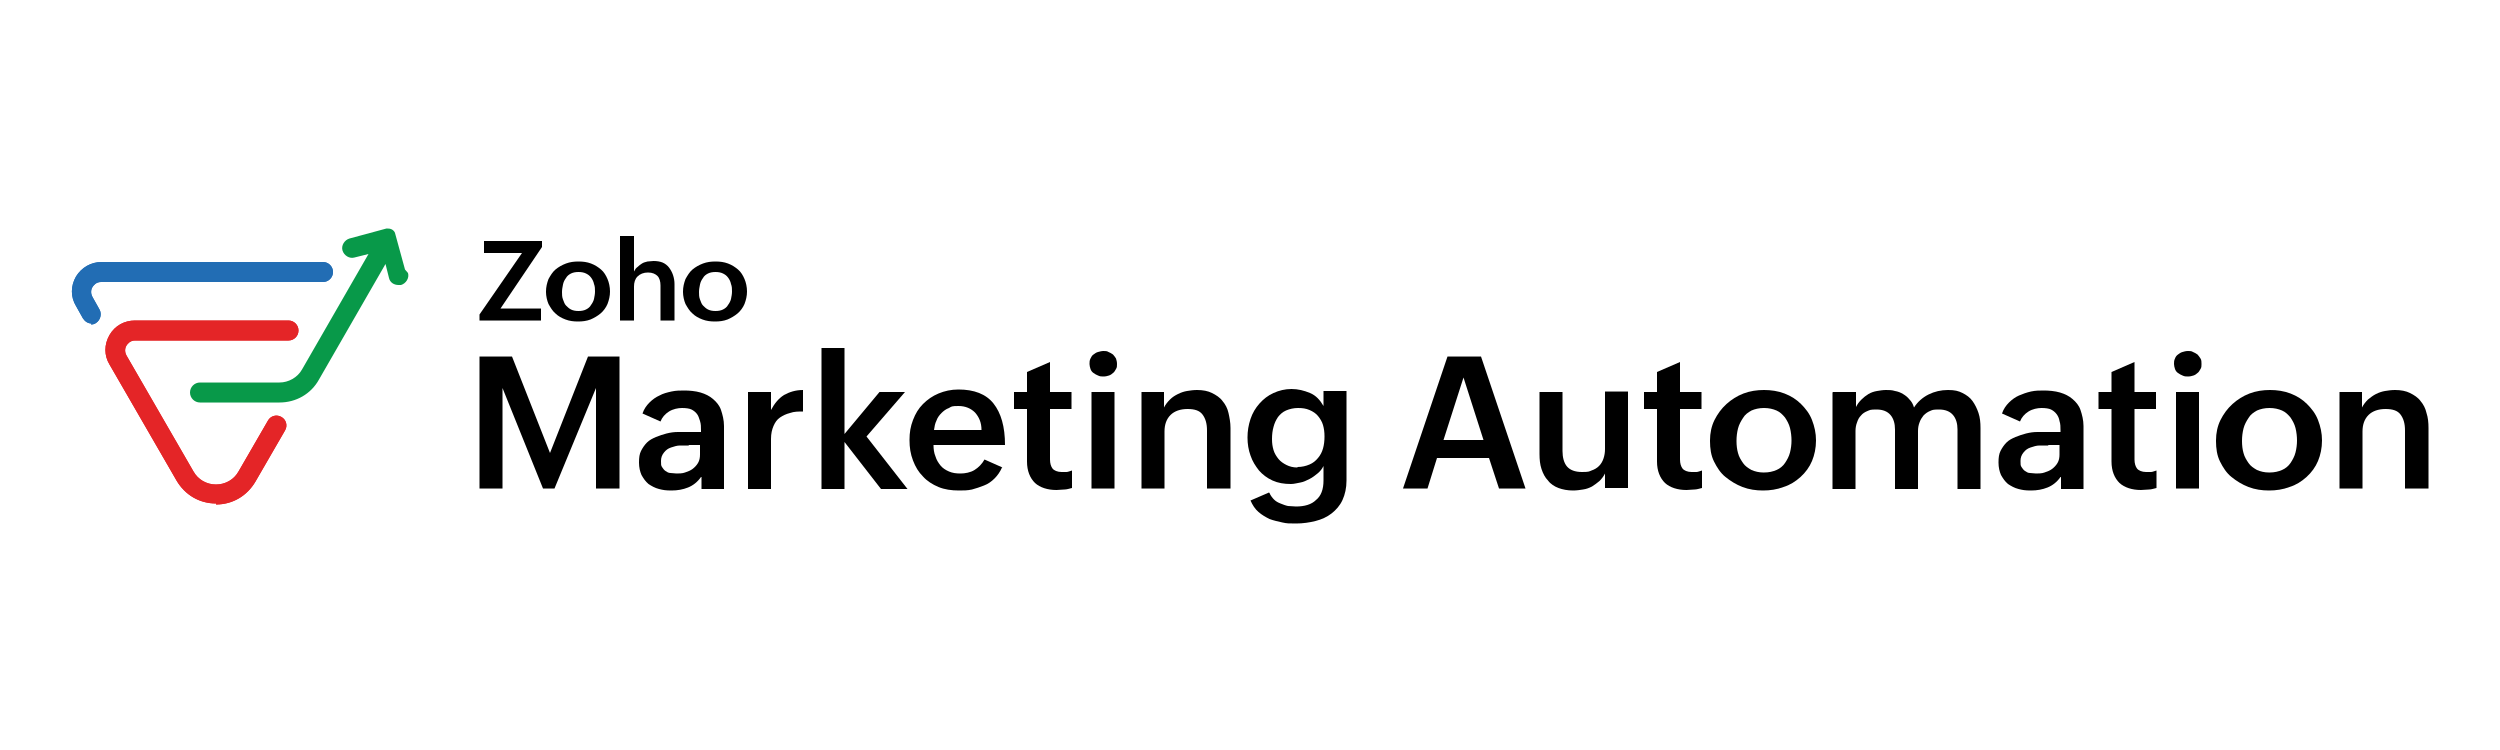 <svg xmlns="http://www.w3.org/2000/svg" id="Layer_1" data-name="Layer 1" viewBox="0 0 500 150"><defs><style>      .cls-1 {        fill: #226db4;      }      .cls-2 {        fill: #089949;      }      .cls-3 {        fill: #e42527;      }    </style></defs><g><g><path d="M95.9,71.3h6.5l7.6,19.3,7.6-19.3h6.3v26.4h-4.7v-20.1l-8.3,20.1h-2.3l-8.1-20.1v20.1h-4.6v-26.4h0Z"></path><path d="M140.2,95.4c-.7,1-1.6,1.7-2.6,2.1-1,.4-2.1.6-3.3.6s-1.7-.1-2.5-.3c-.8-.2-1.5-.6-2.1-1-.6-.5-1-1.1-1.4-1.8-.3-.7-.5-1.5-.5-2.5s.1-1.7.4-2.3.7-1.2,1.2-1.7c.5-.5,1.1-.8,1.8-1.1.7-.3,1.4-.5,2.1-.7.8-.2,1.5-.3,2.3-.3s1.6,0,2.3,0h2.3v-.3c0-.7,0-1.3-.2-1.9s-.3-1-.6-1.4c-.3-.4-.7-.7-1.1-.9s-1.1-.3-1.9-.3-1.8.2-2.6.7-1.4,1.2-1.7,2l-3.6-1.6c.3-.9.8-1.6,1.4-2.2.6-.6,1.3-1.1,2-1.4.7-.4,1.5-.6,2.4-.8.9-.2,1.7-.2,2.6-.2s2.2.1,3.2.4c1,.3,1.8.7,2.5,1.3s1.3,1.3,1.6,2.2.6,2,.6,3.2v12.6h-4.5v-2.4h0ZM137.8,89.1c-.5,0-1.1,0-1.8,0-.6,0-1.2.2-1.8.4-.6.2-1,.5-1.4,1s-.6,1-.6,1.7,0,.9.2,1.2.4.6.7.8.6.4,1,.4c.4,0,.8.1,1.2.1s1.2,0,1.7-.2c.6-.2,1.1-.4,1.5-.7s.8-.7,1.1-1.2c.3-.5.4-1.1.4-1.7v-1.9h-2.3Z"></path><path d="M149.6,78.4h4.6v3.6c.7-1.3,1.5-2.3,2.6-3,1.1-.6,2.3-1,3.8-1v4.3c-.9,0-1.8,0-2.6.3-.8.2-1.4.5-2,.9s-1,1-1.3,1.7-.5,1.5-.5,2.6v10h-4.6v-19.3Z"></path><path d="M164.3,69.6h4.6v17.2l7-8.4h5.1l-7.7,8.9,8.2,10.5h-5.3l-7.3-9.4v9.4h-4.6v-28.1Z"></path><path d="M200.4,93.5c-.4.9-.9,1.6-1.5,2.2-.6.6-1.3,1.1-2.1,1.4s-1.6.6-2.4.8c-.9.2-1.7.2-2.6.2-1.5,0-2.9-.2-4.1-.7-1.2-.5-2.3-1.2-3.1-2.1-.9-.9-1.5-1.9-2-3.2s-.7-2.6-.7-4.1.2-2.7.7-4,1.1-2.3,2-3.2,1.9-1.6,3.1-2.1c1.2-.5,2.5-.8,4-.8,3.1,0,5.5.9,7,2.8s2.3,4.6,2.3,8.3h-14.3c0,.8.1,1.6.4,2.3.2.7.6,1.3,1,1.8s1,.9,1.7,1.2c.7.3,1.4.4,2.3.4s2-.2,2.8-.7,1.5-1.2,2-2.1l3.6,1.6ZM196.3,86c0-1.5-.5-2.6-1.3-3.5-.8-.8-1.9-1.3-3.3-1.3s-1.4.1-1.9.4c-.6.2-1.1.6-1.5,1s-.8.9-1,1.5c-.3.6-.4,1.2-.5,1.9h9.6Z"></path><path d="M214.4,97.6c-.5.1-1,.3-1.5.3s-1.1.1-1.6.1c-1.8,0-3.3-.5-4.3-1.4-1-1-1.6-2.4-1.6-4.3v-10.5h-2.6v-3.4h2.6v-4l4.6-2v6h4.3v3.4h-4.3v10.1c0,.8.2,1.4.5,1.8s1,.7,1.8.7.7,0,1,0,.7-.2,1.1-.3v3.6h0Z"></path><path d="M217.9,72.8c0-.4,0-.7.2-1.1s.3-.6.6-.8c.3-.2.5-.4.9-.5s.7-.2,1.1-.2.7,0,1,.2c.3.1.6.3.9.5.2.2.4.5.6.8.1.3.2.7.2,1.1s0,.7-.2,1-.3.6-.6.8c-.2.2-.5.4-.8.5-.3.1-.7.2-1.1.2s-.7,0-1.1-.2c-.3-.1-.6-.3-.9-.5s-.5-.5-.6-.8c-.1-.3-.2-.7-.2-1ZM218.3,78.4h4.6v19.3h-4.6v-19.3Z"></path><path d="M228.2,78.4h4.6v3.1c.3-.6.7-1.1,1.2-1.6s1-.8,1.6-1.1c.6-.3,1.2-.5,1.8-.6.6-.1,1.3-.2,2-.2,1.2,0,2.2.2,3,.6s1.6.9,2.1,1.6c.6.7,1,1.5,1.2,2.4s.4,1.9.4,3v12.1h-4.7v-11.6c0-1.4-.3-2.4-.9-3.2-.6-.8-1.6-1.1-3-1.1s-2.6.4-3.4,1.2c-.8.8-1.2,1.9-1.2,3.3v11.4h-4.6v-19.3h0Z"></path><path d="M253.9,98.6c.2.5.6,1,.9,1.3.4.4.8.6,1.3.8s1,.4,1.5.5c.5,0,1.1.1,1.6.1,1.7,0,3.1-.4,4-1.3,1-.8,1.5-2.1,1.5-3.9v-2.9c-.3.6-.7,1.1-1.2,1.5s-1,.8-1.6,1.1c-.6.3-1.2.6-1.8.7s-1.3.3-1.9.3c-1.4,0-2.6-.2-3.7-.7-1.1-.5-2-1.2-2.7-2-.7-.9-1.3-1.8-1.7-3-.4-1.1-.6-2.3-.6-3.6s.2-2.5.6-3.7c.4-1.2,1-2.2,1.8-3.1.8-.9,1.7-1.6,2.8-2.1s2.3-.8,3.6-.8,2.5.3,3.7.8,2,1.4,2.7,2.6v-3h4.6v17.9c0,1.5-.3,2.8-.8,3.9-.5,1.1-1.3,2-2.2,2.7-.9.7-2,1.2-3.2,1.5-1.2.3-2.5.5-3.9.5s-1.8,0-2.7-.2-1.8-.4-2.6-.7c-.8-.4-1.5-.8-2.2-1.4-.7-.6-1.2-1.4-1.6-2.3l3.7-1.6ZM259.5,93.4c.9,0,1.7-.2,2.4-.5s1.2-.7,1.7-1.3.8-1.2,1-1.9c.2-.7.3-1.5.3-2.4s-.1-1.6-.3-2.3c-.2-.7-.6-1.3-1-1.8-.4-.5-1-.9-1.7-1.2-.7-.3-1.4-.4-2.3-.4s-1.7.2-2.4.5-1.2.8-1.6,1.3c-.4.6-.7,1.2-.9,2-.2.7-.3,1.5-.3,2.4s.1,1.5.3,2.2c.2.7.6,1.3,1,1.8.4.5,1,.9,1.6,1.2.6.3,1.3.5,2.2.5Z"></path><path d="M289.6,71.3h6.6l8.9,26.4h-5.3l-2-6.1h-10.4l-1.9,6.1h-4.9l8.9-26.4ZM296.7,88l-4-12.5-4,12.5h8.1Z"></path><path d="M321,94.7c-.3.6-.7,1.1-1.1,1.5-.5.4-1,.8-1.5,1.1-.6.3-1.1.5-1.8.6-.6.1-1.3.2-2,.2-1.1,0-2.1-.2-2.9-.5-.8-.3-1.6-.8-2.1-1.5-.6-.6-1-1.4-1.3-2.3-.3-.9-.4-1.9-.4-3v-12.4h4.6v11.8c0,1.3.3,2.4.9,3.1s1.6,1.1,3,1.1,1.4-.1,1.9-.3c.6-.2,1.1-.5,1.5-.9.4-.4.7-.9.9-1.5.2-.6.3-1.2.3-1.9v-11.5h4.6v19.3h-4.6v-3h0Z"></path><path d="M340.4,97.6c-.5.1-1,.3-1.5.3s-1.1.1-1.6.1c-1.8,0-3.3-.5-4.3-1.4-1-1-1.6-2.4-1.6-4.3v-10.5h-2.6v-3.4h2.6v-4l4.6-2v6h4.3v3.4h-4.3v10.1c0,.8.2,1.4.5,1.8s1,.7,1.8.7.7,0,1,0,.7-.2,1.1-.3v3.6Z"></path><path d="M342,88.1c0-1.5.3-2.9.9-4.1.6-1.2,1.4-2.3,2.4-3.2,1-.9,2.1-1.6,3.4-2.1,1.3-.5,2.7-.7,4.1-.7s2.8.2,4.1.7c1.3.5,2.4,1.2,3.3,2.1.9.9,1.7,1.9,2.2,3.2s.8,2.6.8,4.1-.3,2.9-.8,4.1-1.3,2.3-2.3,3.2c-1,.9-2.1,1.6-3.4,2-1.3.5-2.7.7-4.1.7s-2.8-.2-4.1-.7-2.4-1.2-3.4-2-1.7-1.9-2.3-3.1c-.6-1.2-.8-2.6-.8-4.1ZM352.8,94.5c1,0,1.8-.2,2.5-.5s1.3-.8,1.7-1.4c.4-.6.8-1.3,1-2.1.2-.8.3-1.6.3-2.4s-.1-1.7-.3-2.5c-.2-.8-.6-1.5-1-2.1-.5-.6-1-1.1-1.7-1.4-.7-.3-1.5-.5-2.5-.5s-1.8.2-2.5.5c-.7.4-1.3.8-1.7,1.5-.4.6-.8,1.3-1,2.1s-.3,1.6-.3,2.5.1,1.7.3,2.4c.2.8.6,1.4,1,2s1,1,1.7,1.4c.7.3,1.5.5,2.4.5Z"></path><path d="M366.6,78.4h4.6v3c.3-.6.6-1,1.1-1.5.4-.4.9-.8,1.4-1.1.5-.3,1.1-.5,1.7-.6.6-.1,1.2-.2,1.8-.2s1.2,0,1.8.2c.6.1,1.1.3,1.6.6.5.3.9.6,1.3,1.1.4.4.7.9.9,1.6.7-1.1,1.7-2,2.9-2.6,1.2-.6,2.5-.9,3.9-.9s2.1.2,2.9.6,1.5.9,2,1.6.9,1.5,1.2,2.4.4,1.9.4,3v12.2h-4.6v-11.9c0-1.2-.3-2.2-.9-2.9-.6-.7-1.5-1.1-2.8-1.1s-1.3.1-1.8.3-.9.5-1.3.9c-.3.4-.6.8-.8,1.4-.2.5-.3,1.1-.3,1.7v11.6h-4.6v-11.9c0-1.2-.3-2.2-.9-2.9-.6-.7-1.5-1.1-2.8-1.1s-1.3.1-1.8.3-1,.5-1.3.9c-.4.4-.6.8-.8,1.4-.2.5-.3,1.1-.3,1.7v11.6h-4.6v-19.3h0Z"></path><path d="M412.1,95.4c-.7,1-1.6,1.7-2.6,2.1-1,.4-2.1.6-3.3.6s-1.7-.1-2.5-.3-1.5-.6-2.1-1c-.6-.5-1-1.1-1.4-1.8-.3-.7-.5-1.5-.5-2.5s.1-1.7.4-2.3.7-1.2,1.2-1.7c.5-.5,1.1-.8,1.8-1.1s1.4-.5,2.1-.7c.8-.2,1.5-.3,2.3-.3s1.6,0,2.3,0h2.3v-.3c0-.7,0-1.3-.2-1.9-.1-.6-.3-1-.6-1.4s-.7-.7-1.1-.9-1.1-.3-1.9-.3-1.8.2-2.6.7-1.4,1.2-1.7,2l-3.6-1.6c.3-.9.8-1.6,1.4-2.2.6-.6,1.3-1.1,2-1.4s1.5-.6,2.4-.8c.9-.2,1.7-.2,2.6-.2s2.2.1,3.2.4c1,.3,1.8.7,2.5,1.3s1.3,1.3,1.6,2.2.6,2,.6,3.2v12.6h-4.5v-2.4h0ZM409.7,89.1c-.5,0-1.1,0-1.8,0-.6,0-1.2.2-1.8.4-.6.2-1,.5-1.4,1s-.6,1-.6,1.7,0,.9.2,1.2.4.6.7.8.6.4,1,.4c.4,0,.8.1,1.2.1s1.2,0,1.7-.2c.6-.2,1.1-.4,1.5-.7s.8-.7,1.1-1.2c.3-.5.4-1.1.4-1.7v-1.9h-2.3Z"></path><path d="M431.3,97.6c-.5.1-1,.3-1.5.3s-1.1.1-1.6.1c-1.8,0-3.3-.5-4.3-1.4-1-1-1.6-2.4-1.6-4.3v-10.5h-2.6v-3.4h2.6v-4l4.6-2v6h4.3v3.4h-4.3v10.1c0,.8.2,1.4.5,1.8s1,.7,1.8.7.7,0,1,0,.7-.2,1.1-.3v3.6Z"></path><path d="M434.8,72.8c0-.4,0-.7.2-1.1.1-.3.3-.6.6-.8s.5-.4.9-.5c.3-.1.7-.2,1.1-.2s.7,0,1,.2c.3.1.6.3.9.5.2.2.4.5.6.8s.2.7.2,1.1,0,.7-.2,1-.3.6-.6.8c-.2.2-.5.4-.8.5-.3.1-.7.2-1.1.2s-.7,0-1.1-.2c-.3-.1-.6-.3-.9-.5s-.5-.5-.6-.8c-.1-.3-.2-.7-.2-1ZM435.2,78.4h4.6v19.3h-4.6v-19.3Z"></path><path d="M443.2,88.1c0-1.5.3-2.9.9-4.1.6-1.2,1.4-2.3,2.4-3.2,1-.9,2.1-1.6,3.4-2.1,1.3-.5,2.7-.7,4.1-.7s2.8.2,4.1.7c1.3.5,2.4,1.2,3.3,2.1.9.9,1.7,1.9,2.2,3.2s.8,2.6.8,4.1-.3,2.9-.8,4.1-1.3,2.3-2.3,3.2c-1,.9-2.1,1.6-3.4,2-1.3.5-2.7.7-4.1.7s-2.8-.2-4.1-.7-2.4-1.2-3.4-2-1.7-1.9-2.3-3.1-.8-2.6-.8-4.1ZM453.9,94.5c1,0,1.8-.2,2.5-.5s1.3-.8,1.7-1.4c.4-.6.8-1.3,1-2.1.2-.8.3-1.6.3-2.4s-.1-1.7-.3-2.5c-.2-.8-.6-1.5-1-2.1-.5-.6-1-1.1-1.7-1.4-.7-.3-1.5-.5-2.5-.5s-1.8.2-2.5.5c-.7.4-1.3.8-1.7,1.5-.4.6-.8,1.3-1,2.1s-.3,1.6-.3,2.5.1,1.7.3,2.4c.2.8.6,1.4,1,2s1,1,1.7,1.4c.7.3,1.5.5,2.4.5Z"></path><path d="M467.8,78.4h4.6v3.1c.3-.6.7-1.1,1.2-1.6.5-.4,1-.8,1.6-1.1.6-.3,1.2-.5,1.8-.6.6-.1,1.3-.2,2-.2,1.2,0,2.2.2,3,.6s1.6.9,2.1,1.6c.6.7,1,1.5,1.2,2.4.3.9.4,1.9.4,3v12.1h-4.7v-11.6c0-1.4-.3-2.4-.9-3.2s-1.6-1.1-3-1.1-2.6.4-3.4,1.2c-.8.8-1.2,1.9-1.2,3.3v11.4h-4.6v-19.3h0Z"></path></g><g><path d="M95.9,62.9l8.5-12.3h-7.6v-2.4h11.6v1.2l-8.3,12.3h8.1v2.4h-12.3v-1.2h0Z"></path><path d="M109.2,58.3c0-.9.2-1.7.5-2.5.4-.7.8-1.4,1.4-1.9.6-.5,1.3-.9,2.1-1.2s1.6-.4,2.5-.4,1.7.1,2.5.4c.8.3,1.4.7,2,1.2s1,1.2,1.3,1.9c.3.7.5,1.6.5,2.5s-.2,1.7-.5,2.5c-.3.7-.8,1.4-1.4,1.9-.6.5-1.3.9-2,1.2-.8.3-1.6.4-2.5.4s-1.7-.1-2.5-.4c-.8-.3-1.5-.7-2-1.2-.6-.5-1-1.2-1.4-1.9-.3-.7-.5-1.6-.5-2.4ZM115.7,62.2c.6,0,1.1-.1,1.5-.3s.8-.5,1-.9c.3-.4.5-.8.6-1.2.1-.5.2-1,.2-1.5s0-1-.2-1.5c-.1-.5-.3-.9-.6-1.3-.3-.4-.6-.6-1-.8s-.9-.3-1.5-.3-1.1.1-1.5.3-.8.5-1,.9c-.3.4-.5.8-.6,1.3-.1.5-.2,1-.2,1.5s0,1,.2,1.5.3.9.6,1.2c.3.3.6.6,1,.8.4.2.9.3,1.5.3Z"></path><path d="M124,47.2h2.8v7.1c.2-.4.4-.7.7-.9.3-.3.6-.5.9-.7.3-.2.7-.3,1.1-.4.4,0,.8-.1,1.2-.1.7,0,1.3.1,1.8.3s1,.6,1.3,1c.3.4.6.9.8,1.5.2.6.3,1.2.3,1.8v7.3h-2.8v-7c0-.8-.2-1.5-.6-1.9s-1-.7-1.9-.7-1.6.3-2.1.8-.7,1.2-.7,2v6.8h-2.8v-16.9h0Z"></path><path d="M136.6,58.3c0-.9.2-1.7.5-2.5.4-.7.8-1.4,1.4-1.9.6-.5,1.3-.9,2.1-1.2s1.6-.4,2.5-.4,1.7.1,2.5.4c.8.3,1.4.7,2,1.2s1,1.2,1.3,1.9c.3.7.5,1.6.5,2.5s-.2,1.7-.5,2.5c-.3.7-.8,1.4-1.4,1.9-.6.5-1.3.9-2,1.2-.8.3-1.6.4-2.5.4s-1.7-.1-2.5-.4c-.8-.3-1.5-.7-2-1.2-.6-.5-1-1.2-1.4-1.9-.3-.7-.5-1.6-.5-2.4ZM143.1,62.2c.6,0,1.1-.1,1.5-.3s.8-.5,1-.9c.3-.4.5-.8.6-1.2.1-.5.2-1,.2-1.5s0-1-.2-1.5c-.1-.5-.3-.9-.6-1.3-.3-.4-.6-.6-1-.8s-.9-.3-1.5-.3-1.1.1-1.5.3-.8.5-1,.9c-.3.4-.5.8-.6,1.3-.1.5-.2,1-.2,1.5s0,1,.2,1.5.3.9.6,1.2c.3.3.6.6,1,.8.4.2.9.3,1.5.3Z"></path></g></g><g><g><path class="cls-1" d="M18.3,64.7c-.7,0-1.3-.4-1.7-1l-1.4-2.5c-1.1-1.8-1.1-4,0-5.9,1.1-1.8,3-2.9,5.1-2.9h44.3c1.1,0,2,.9,2,2s-.9,2-2,2H20.2c-1,0-1.5.7-1.7,1s-.5,1.1,0,2l1.4,2.5c.5.9.2,2.1-.7,2.7-.3.2-.6.3-1,.3Z"></path><path class="cls-1" d="M18.3,64.7c-.7,0-1.3-.4-1.7-1l-1.4-2.5c-1.1-1.8-1.1-4,0-5.9,1.1-1.8,3-2.9,5.1-2.9h44.3c1.1,0,2,.9,2,2s-.9,2-2,2H20.2c-1,0-1.5.7-1.7,1s-.5,1.1,0,2l1.4,2.5c.5.9.2,2.1-.7,2.7-.3.2-.6.3-1,.3Z"></path></g><g><path class="cls-3" d="M43.2,100.7c-3.3,0-6.2-1.7-7.9-4.6l-13.4-23.2c-1.1-1.8-1.1-4,0-5.9s3-2.9,5.1-2.9h30.7c1.1,0,2,.9,2,2s-.9,2-2,2h-30.7c-1,0-1.5.7-1.7,1-.2.3-.5,1.1,0,2l13.4,23.2c.9,1.6,2.6,2.6,4.5,2.6s3.6-1,4.5-2.6l5.9-10.2c.5-.9,1.7-1.3,2.7-.7.9.5,1.3,1.7.7,2.7l-5.9,10.2c-1.7,2.9-4.6,4.6-7.9,4.6Z"></path><path class="cls-3" d="M43.2,100.7c-3.3,0-6.2-1.7-7.9-4.6l-13.4-23.2c-1.1-1.8-1.1-4,0-5.9s3-2.9,5.1-2.9h30.7c1.1,0,2,.9,2,2s-.9,2-2,2h-30.7c-1,0-1.5.7-1.7,1-.2.3-.5,1.1,0,2l13.4,23.2c.9,1.6,2.6,2.6,4.5,2.6s3.6-1,4.5-2.6l5.9-10.2c.5-.9,1.7-1.3,2.7-.7.9.5,1.3,1.7.7,2.7l-5.9,10.2c-1.7,2.9-4.6,4.6-7.9,4.6Z"></path></g><path class="cls-2" d="M81,53.9l-2-7.3h0s0,0,0,0c0,0,0,0,0,0,0,0,0,0,0,0,0,0,0,0,0,0,0,0,0,0,0,0,0,0,0,0,0,0,0,0,0,0,0,0h0c-.1-.3-.3-.5-.6-.7h0s0,0,0,0c0,0,0,0,0,0,0,0,0,0,0,0,0,0,0,0,0,0,0,0,0,0,0,0-.4-.2-.7-.2-1.1-.2h0s0,0,0,0h0s0,0,0,0h0s0,0,0,0h0l-7.4,2c-1,.3-1.7,1.4-1.4,2.4.3,1,1.4,1.7,2.4,1.4l2.8-.7-13.3,23.1c-.9,1.6-2.7,2.6-4.5,2.6h-15.9c-1.1,0-2,.9-2,2s.9,2,2,2h15.9c3.3,0,6.3-1.7,7.9-4.6l13.3-23.1.7,2.8c.2.9,1,1.4,1.9,1.4s.3,0,.5,0c1-.3,1.7-1.4,1.4-2.4Z"></path></g></svg>